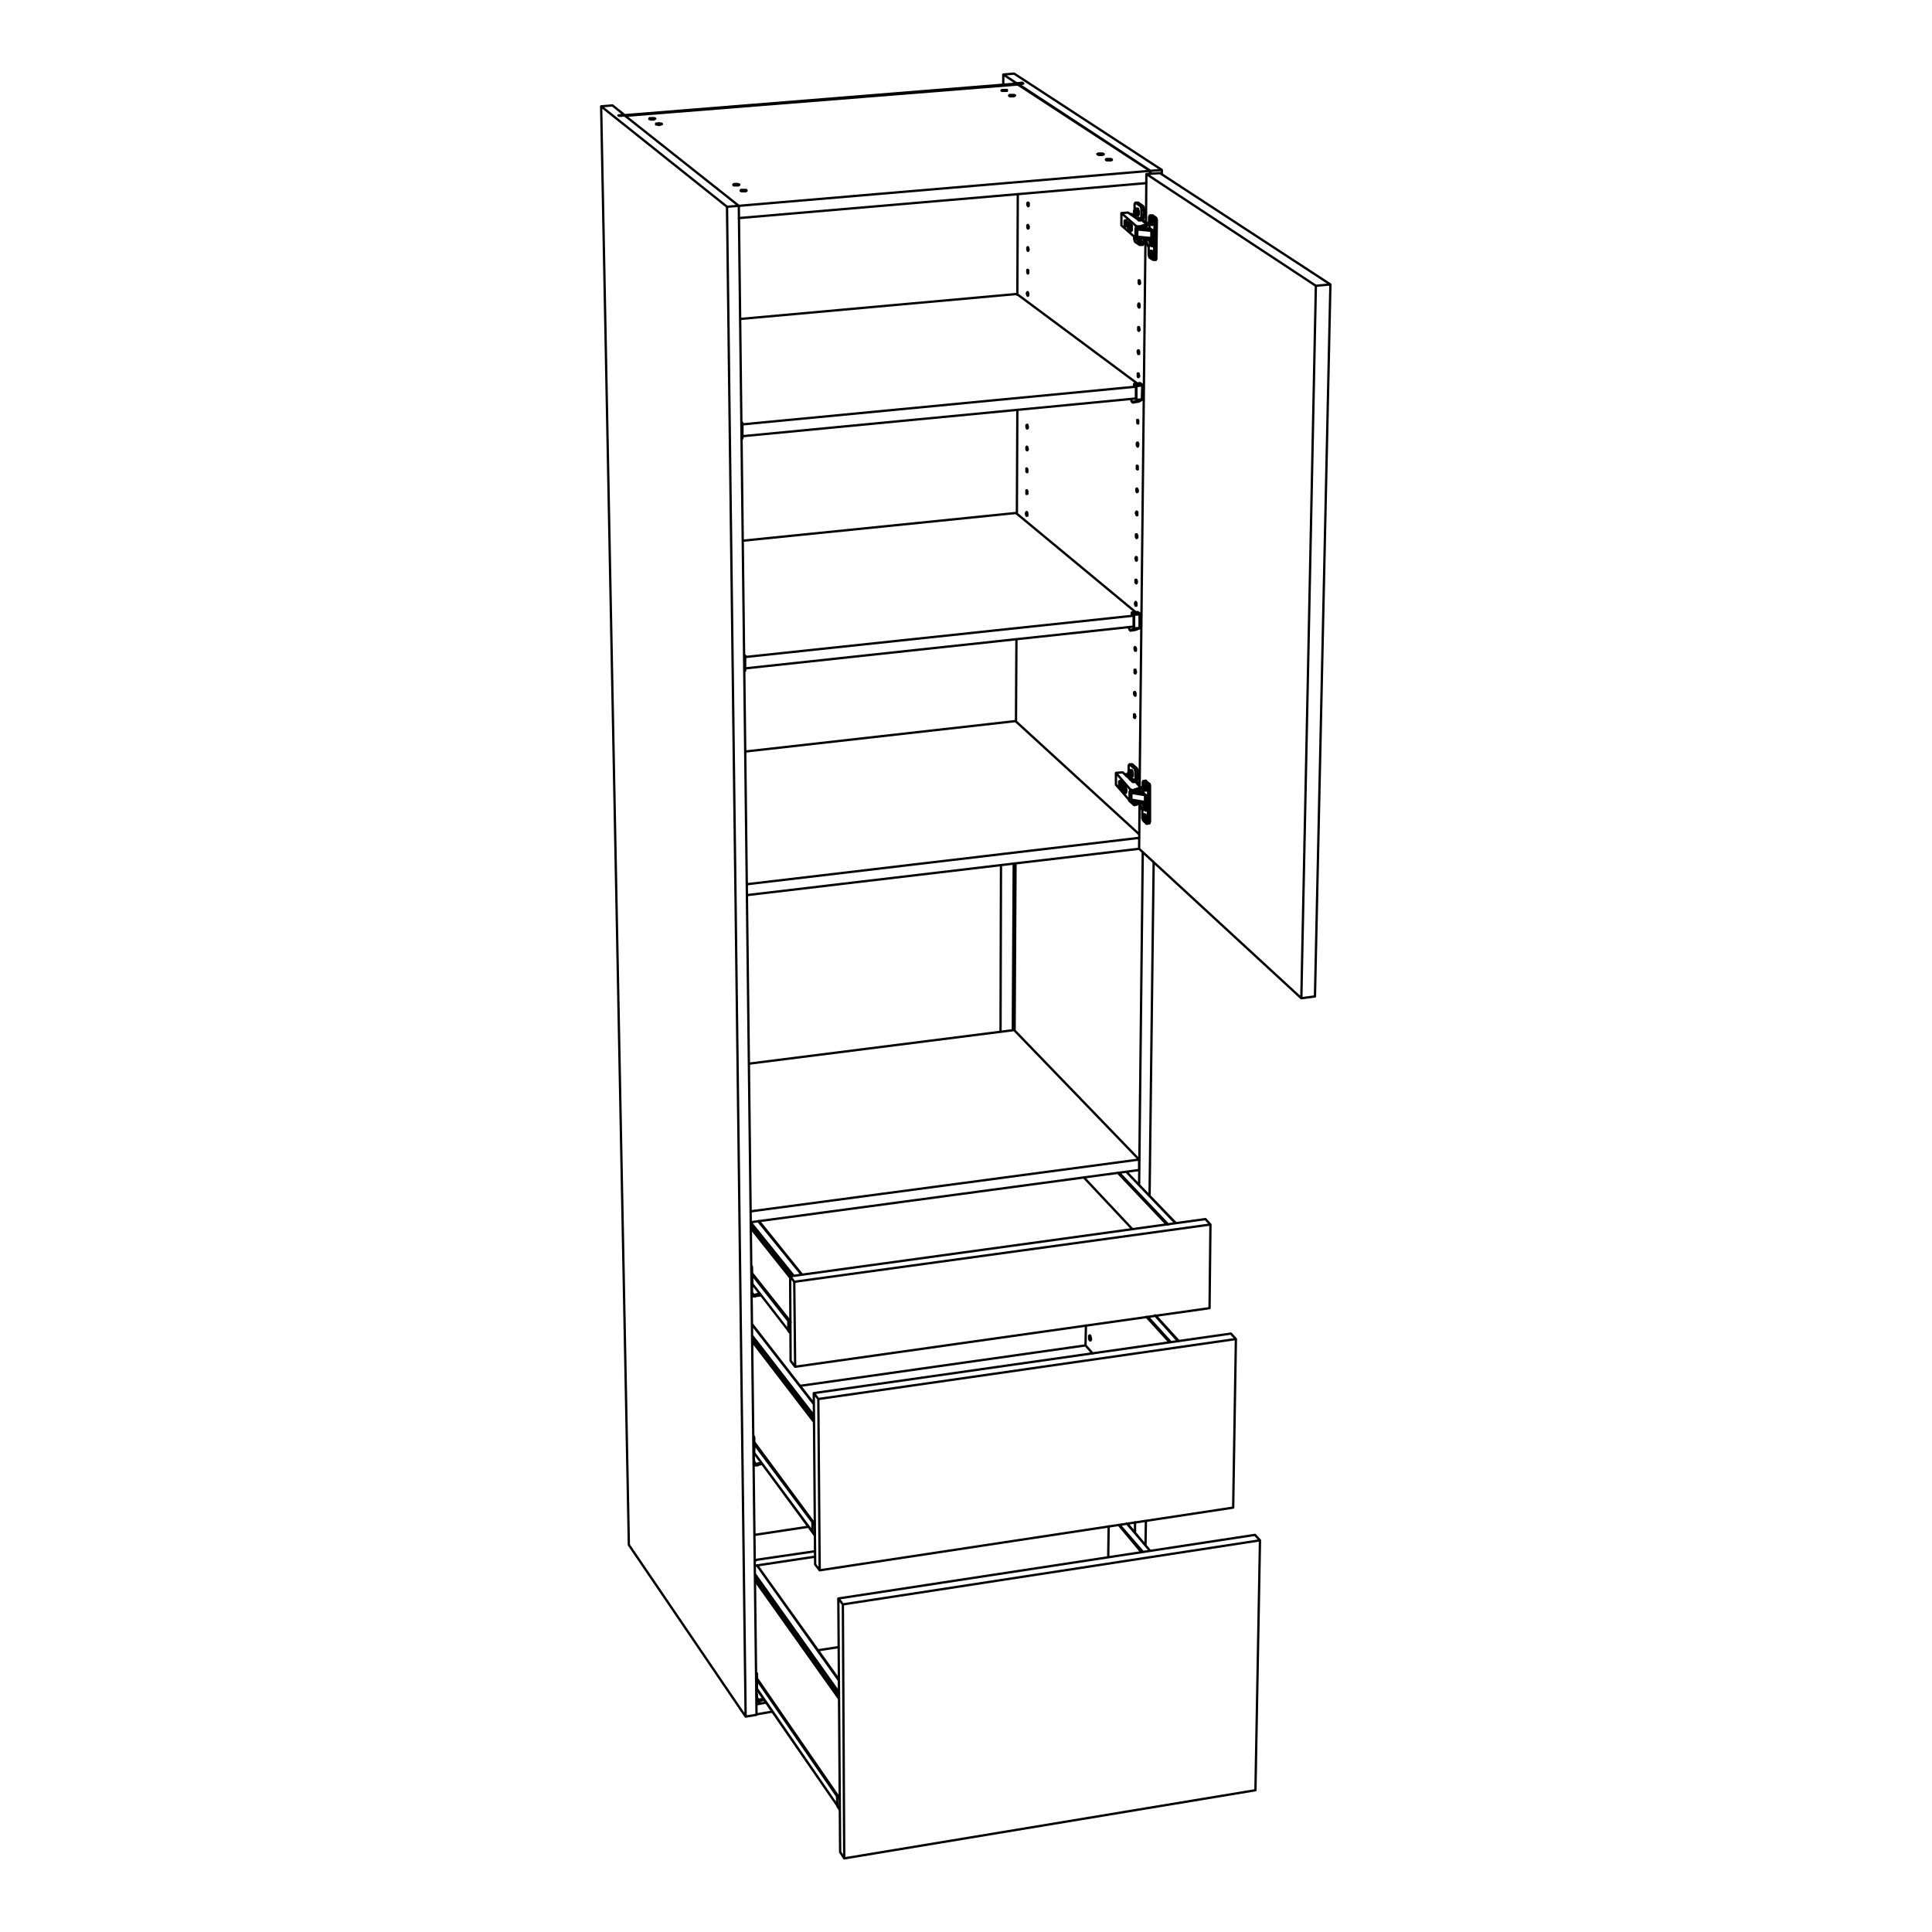 <?xml version="1.0" encoding="utf-8"?>
<!-- Generator: Adobe Illustrator 25.3.1, SVG Export Plug-In . SVG Version: 6.00 Build 0)  -->
<svg version="1.1" id="Lager_1" xmlns="http://www.w3.org/2000/svg" xmlns:xlink="http://www.w3.org/1999/xlink" x="0px" y="0px"
	 viewBox="0 0 425.2 425.2" style="enable-background:new 0 0 425.2 425.2;" xml:space="preserve">
<style type="text/css">
	.st0{fill:none;stroke:#000000;stroke-width:0.51;stroke-linecap:round;stroke-linejoin:round;stroke-miterlimit:10;}
</style>
<path class="st0" d="M163.4,96.5h-0.2 M163.4,96.4h-0.2 M163.4,93.3h-0.2 M163.3,93l-0.1,0.1 M164,147.6l-0.2,0.1 M164,147.5
	l-0.2,0.1 M164,144.5h-0.2 M163.9,144.3h-0.1 M247.8,170.6L247.8,170.6 M247.9,170.8v-0.2 M247.8,170.7v-0.1 M247.8,170.6
	L247.8,170.6 M247.3,173.1v-0.4 M247.3,173.2v-0.5 M247.2,173.2v-0.6 M247.2,173.3v-0.7 M247.1,173.3v-0.8 M249.6,176.4v-0.1
	 M249.5,176.4v-0.1 M249,47.3L249,47.3 M249.2,47.4L249.2,47.4 M249.1,47.3L249.1,47.3 M248.5,49.9l0.1-0.8 M248.5,50v-0.9
	 M248.5,50v-1 M248.4,50v-1 M248.3,50.1v-1.2 M250.9,52.5v-0.1 M252.2,49.7L252.2,49.7 M251.9,49.6v0.1 M251.2,49.9h0.4 M251.6,50
	h-0.3 M250.8,173.5L250.8,173.5v0.1 M250.8,173.6L250.8,173.6 M250.7,173.5L250.7,173.5h0.1v0.1 M250.8,173.6L250.8,173.6v-0.1h-0.1
	 M250.3,173.9l0.4-0.4 M249.9,173.8l0.3,0.1 M250.2,174l-0.3-0.1 M250.7,174v0.3 M252.1,50.2L252.1,50.2 M250.6,52.4L250.6,52.4
	 M250.3,52.3L250.3,52.3 M253.6,52.5L253.6,52.5 M253.6,51.4L253.6,51.4 M250.4,50.1l2.3,0.2 M249,176.2v0.1 M252.2,176.5
	L252.2,176.5 M252.2,175.5L252.2,175.5 M252.2,175L252.2,175 M249.1,174.1l2.2,0.3 M251.5,176.9l0.9-0.1 M251.6,177.2l0.8-0.1
	 M251.7,177.4l0.7-0.1 M251.7,174.6L251.7,174.6 M251.8,177.8l0.6-0.1 M252.1,178.4h0.1 M252.9,52.9l0.9-0.1 M253,53.2l0.8-0.1
	 M253.1,53.4l0.7-0.1 M253.1,50.4h0.2 M253.2,53.7h0.6 M253.5,54.2L253.5,54.2 M250.1,172.2l0.2-0.1 M251.5,48.6l0.1-0.1
	 M258.7,269.2l-10.8-11.3 M246.3,258.1l10.8,11.4 M256.8,269.5L246,258.1 M165.5,280.5l8,10.2 M173.5,292.8l-7.9-10.2 M173.6,290.5
	l-8.1-10.3 M174,290.9l-8.5-10.7 M165.3,270.4l8.6,10.8 M173.9,280.9l-8.6-10.8 M166.9,268.8l9.5,11.7 M165.3,269.4l9.1,11.4
	 M174.7,280.8l-9.5-11.8 M166,285.1l-0.5-0.6 M165.5,283.5L165.5,283.5 M165.4,283.1L165.4,283.1 M165.5,279.1L165.5,279.1
	 M166.4,322.3l-0.4-0.6 M165.9,320.8L165.9,320.8 M165.9,320.4L165.9,320.4 M166,316.4h-0.2 M167,374.2l-0.4-0.6 M166.5,372.8
	L166.5,372.8 M166.5,372.4L166.5,372.4 M166.6,368.5h-0.2 M253.1,341.3l-5.1-6 M246.4,335.6l5.1,5.9 M251.2,341.6l-5-6 M259.3,295.2
	l-5.1-5.7 M252.6,289.8l5.1,5.6 M257.4,295.4l-5.1-5.6 M166,317.8l12.8,17.2 M178.8,337.1L166,319.8 M178.9,334.9L166,317.5
	 M179.3,335.4l-13.3-18 M165.6,295.3l13.5,17.6 M179.1,312.6L165.6,295 M165.5,291.5l13.6,17.5 M165.5,294.2l13.6,17.7 M179.1,311.5
	l-13.6-17.6 M166.6,369.7l17.6,25.6 M184.3,397.4l-17.7-25.7 M184.3,395.2l-17.7-25.8 M184.8,395.8l-18.2-26.4 M166.2,347.9
	l18.4,25.9 M184.6,373.5l-18.4-25.9 M166.6,344.5l18,25.3 M166.2,346.9l18.4,25.9 M184.6,372.4l-18.4-25.9 M178,336l-11.9,1.8
	 M166.5,377.3l3.5-0.6 M166.5,375.1l2.1-0.4 M165.2,269l85.5-11.5 M250.7,255.2v2.3 M223.2,226.7l-58.4,7.4 M165.2,266.6l85.5-11.4
	 M250.7,255.2l-27.5-28.5 M164.3,41.9l-0.1-0.1h-0.1h-0.2h-0.1h-0.1h-0.2h-0.1h-0.1h-0.1h-0.1l-0.1,0.1V42h0.1l0.1,0.1h0.1h0.1h0.1
	h0.2h0.1h0.1h0.2l0.1-0.1h0.1V41.9 M162.7,40.6h-0.1h-0.1l-0.1-0.1h-0.1h-0.1h-0.1h-0.2h-0.1h-0.1h-0.1l-0.1,0.1h-0.1v0.1l0.1,0.1
	h0.1h0.1h0.1h0.1h0.2h0.1h0.1h0.1h0.1l0.1-0.1h0.1V40.6 M220.4,19.9l0.1,0.1h0.1h0.1h0.2h0.1h0.1h0.1h0.2h0.1h0.1v-0.1v-0.1h-0.1
	h-0.1h-0.1h-0.1h-0.1h-0.2h-0.1h-0.1h-0.1L220.4,19.9L220.4,19.9L220.4,19.9 M222.1,21.1h0.1l0.1,0.1h0.1h0.2h0.1h0.1h0.2h0.1
	l0.1-0.1h0.1l0.1-0.1h-0.1l-0.1-0.1h-0.1H223h-0.1h-0.1h-0.1h-0.2h-0.1h-0.1h-0.1l-0.1,0.1V21.1 M145.6,27.3v-0.1h-0.1h-0.1h-0.1
	h-0.1l-0.2-0.1l-0.1,0.1h-0.1h-0.1h-0.1h-0.1h-0.1v0.1v0.1h0.1h0.1h0.2l0.1,0.1h0.1h0.2l0.1-0.1h0.1h0.1L145.6,27.3L145.6,27.3h0.1
	H145.6 M144.1,26.1L144.1,26.1L144,26h-0.1h-0.1h-0.1h-0.1h-0.2h-0.1h-0.1h-0.1H143l-0.1,0.1v0.1h0.1h0.1l0.1,0.1h0.1h0.1h0.1h0.2
	h0.1h0.1l0.1-0.1h0.1l0.1-0.1H144.1 M241.6,34L241.6,34h0.1l0.1,0.1h0.1h0.2h0.1h0.1h0.2h0.1l0.1-0.1h0.1h0.1v-0.1h-0.1l-0.1-0.1
	h-0.1h-0.1h-0.1h-0.1h-0.2H242h-0.1h-0.1h-0.1l-0.1,0.1h-0.1L241.6,34 M243.4,35.2h0.1l0.1,0.1h0.1h0.1h0.1h0.2h0.1h0.1h0.1h0.1
	l0.1-0.1h0.1v-0.1h-0.1l-0.1-0.1h-0.1h-0.1h-0.2H244h-0.1h-0.2h-0.1h-0.1v0.1h-0.1V35.2 M137.6,25.5l86.4-6.9 M224,18.6l29.1,19
	 M253.1,37.6l-90.5,7.7 M252.3,40.3L162.6,48 M253.1,38.3v-0.7 M220.3,190.4l-0.1,36.7 M220.8,16.4v2.3 M223.7,18.5v-0.2
	 M222.9,226.7l0.2-36.6 M223.4,190l-0.1,36.8 M224.1,18.3L224.1,18.3 M225,18.2v0.2 M249.9,157.7l-0.1-0.1v-0.1v-0.1v-0.1l-0.1-0.1
	h-0.1v0.1v0.1v0.1v0.1v0.1v0.1v0.1l0.1,0.1h0.1v-0.1v-0.1L249.9,157.7 M249.9,152.8L249.9,152.8v-0.2v-0.1l-0.1-0.1v-0.1h-0.1
	l-0.1,0.1v0.1v0.1v0.1v0.1l0.1,0.1v0.1l0.1,0.1h0.1V153v-0.1V152.8 M250,147.9v-0.1l-0.1-0.1v-0.1v-0.1v-0.1h-0.1h-0.1v0.1v0.1v0.1
	v0.1v0.1v0.1v0.1h0.1v0.1h0.1v-0.1l0.1-0.1V147.9 M250,143v-0.1v-0.1v-0.1l-0.1-0.1v-0.1l-0.1-0.1v0.1h-0.1v0.1v0.1v0.1v0.1l0.1,0.1
	v0.1v0.1h0.1h0.1v-0.1V143 M250.1,133.1v-0.2v-0.1v-0.1H250v-0.1v-0.1h-0.1v0.1l-0.1,0.1v0.1v0.1v0.1l0.1,0.1v0.1v0.1h0.1h0.1v-0.1
	V133.1 M226.1,113.2v-0.1V113v-0.1l-0.1-0.1v-0.1h-0.1v0.1l-0.1,0.1v0.1v0.1v0.1l0.1,0.1v0.1v0.1h0.1h0.1v-0.1V113.2L226.1,113.2
	 M250.2,128.1V128v-0.1l-0.1-0.1v-0.1v-0.1H250h-0.1v0.1v0.1v0.1v0.2v0.1h0.1v0.1l0.1,0.1v-0.1l0.1-0.1V128.1 M226.1,108.4v-0.1
	v-0.1v-0.1L226,108v-0.1h-0.1v0.1v0.1v0.1v0.1v0.1v0.1v0.1v0.1h0.1h0.1v-0.1v-0.1V108.4 M250.2,123.1V123v-0.1v-0.1v-0.1l-0.1-0.1
	H250v0.1l-0.1,0.1v0.1v0.1l0.1,0.1v0.1v0.1l0.1,0.1l0.1-0.1v-0.1V123.1 M226.1,103.6v-0.1v-0.1v-0.1l-0.1-0.1v-0.1h-0.1v0.1v0.1v0.1
	v0.1v0.1v0.1v0.1l0.1,0.1h0.1v-0.1v-0.1V103.6 M250.3,118.1V118v-0.1l-0.1-0.1v-0.1v-0.1h-0.1H250v0.1v0.1v0.1v0.1v0.1v0.1l0.1,0.1
	v0.1h0.1v-0.1h0.1v-0.1V118.1 M226.2,98.8L226.2,98.8l-0.1-0.2v-0.1v-0.1l-0.1-0.1l-0.1,0.1v0.1v0.1v0.1v0.1v0.1L226,99v0.1h0.1V99
	l0.1-0.1V98.8 M250.3,113.1V113v-0.1v-0.1v-0.1l-0.1-0.1h-0.1v0.1l-0.1,0.1v0.2l0.1,0.1v0.1v0.1l0.1,0.1h0.1v-0.1v-0.1V113.1
	 M226.2,94v-0.1v-0.1l-0.1-0.1v-0.1v-0.1H226l-0.1,0.1v0.1v0.1v0.1V94l0.1,0.1v0.1v0.1h0.1v-0.1h0.1v-0.1V94 M250.4,108v-0.1v-0.1
	l-0.1-0.1v-0.1l-0.1-0.1l-0.1,0.1v0.1v0.1v0.1v0.1v0.1l0.1,0.1v0.1h0.1l0.1-0.1v-0.1V108 M250.4,103v-0.1v-0.1v-0.1v-0.1l-0.1-0.1
	h-0.1v0.1v0.1v0.1v0.1v0.1v0.1v0.1h0.1v0.1h0.1v-0.1v-0.1V103 M250.5,98v-0.2v-0.1v-0.1h-0.1v-0.1v-0.1h-0.1v0.1h-0.1v0.1v0.1v0.1
	v0.1V98l0.1,0.1v0.1l0.1,0.1v-0.1l0.1-0.1V98 M250.5,92.9v-0.1v-0.1v-0.1v-0.1l-0.1-0.1h-0.1v0.1v0.1v0.1v0.1v0.1V93v0.1h0.1v0.1
	h0.1v-0.1V93V92.9 M250.7,82.7v-0.1l-0.1-0.1v-0.1v-0.1v-0.1h-0.1h-0.1v0.1v0.1v0.1v0.1v0.1v0.1v0.1l0.1,0.1h0.1v-0.1l0.1-0.1V82.7
	 M226.3,64.8v-0.1v-0.1v-0.1l-0.1-0.1v-0.1h-0.1v0.1l-0.1,0.1v0.1v0.1l0.1,0.1v0.1V65l0.1,0.1l0.1-0.1V64.8L226.3,64.8 M250.7,77.6
	v-0.1v-0.1v-0.1l-0.1-0.1v-0.1h-0.1l-0.1,0.1v0.1v0.1v0.1v0.1l0.1,0.1v0.1v0.1h0.1h0.1v-0.1v-0.1V77.6 M226.3,59.9L226.3,59.9v-0.2
	v-0.1v-0.1l-0.1-0.1h-0.1v0.1v0.1v0.1v0.1v0.1V60l0.1,0.1v0.1l0.1-0.1V60V59.9 M250.8,72.5v-0.1l-0.1-0.1v-0.1v-0.1V72h-0.1h-0.1
	v0.1v0.1v0.1v0.1v0.1v0.1v0.1h0.1v0.1h0.1v-0.1l0.1-0.1V72.5 M226.4,54.9l-0.1-0.1v-0.1v-0.1v-0.1h-0.1v-0.1v0.1h-0.1v0.1v0.1v0.1
	v0.1V55l0.1,0.1v0.1h0.1v-0.1V55L226.4,54.9 M250.8,67.4v-0.2v-0.1V67l-0.1-0.1v-0.1h-0.1v0.1V67h-0.1v0.1v0.2v0.1l0.1,0.1v0.1h0.1
	v0.1v-0.1h0.1v-0.1V67.4 M226.4,50v-0.1v-0.1l-0.1-0.1v-0.1l-0.1-0.1l-0.1,0.1v0.1v0.1v0.1V50v0.1l0.1,0.1v0.1h0.1v-0.1h0.1v-0.1V50
	 M250.9,62.2v-0.1V62l-0.1-0.1v-0.1v-0.1h-0.1h-0.1v0.1v0.1V62v0.1v0.1v0.1l0.1,0.1v0.1h0.1l0.1-0.1v-0.1V62.2 M226.4,45v-0.1v-0.1
	v-0.1h-0.1v-0.1h-0.1l-0.1,0.1v0.1v0.1V45v0.1l0.1,0.1v0.1h0.1v0.1v-0.1h0.1v-0.1v-0.1V45 M223.5,190l-0.2,36.8 M223.7,140.7
	l-0.1,18.1 M223.9,90.2l-0.1,22.9 M224,42.7l-0.1,22.2 M224.1,18.5v0.1 M252.2,334.7l-0.1,5.4 M253.9,189.8l-0.9,73.4 M255.7,37.4
	v0.9 M249.8,335v2.4 M251.5,187.6l-0.8,73.1 M253.2,37.6v0.6 M225.2,18.4l-0.9,0.1 M224.3,18.5h-0.2 M224.1,18.5l29.1,19.1
	 M253.2,37.6l2.5-0.2 M255.7,37.4l-32.5-21.2 M223.2,16.2l-2.4,0.2 M220.8,16.4l2.9,1.9 M223.7,18.3h0.4 M224.1,18.3l0.9-0.1
	 M225,18.2l0.2,0.2 M137.3,25.4v-0.2 M137.1,25.3L137.1,25.3 M166.5,377.4l-2.4,0.4 M162.6,45.3l3.9,332.1 M164.1,377.8L138.4,340
	 M160,45.5l4.1,332.3 M132.3,23.4l6.1,316.6 M136.3,25.5l0.9-0.1 M136.1,25.4l0.2,0.1 M137.1,25.3l-1,0.1 M137.3,25.2l-0.2,0.1
	 M134.8,23.2l2.5,2 M132.3,23.4l2.5-0.2 M160,45.5l-27.7-22.1 M162.6,45.3l-2.6,0.2 M137.6,25.5l25,19.8 M137.2,25.4l0.4,0.1
	 M250.7,186.8L164.4,197 M164,165.4l59.5-6.7 M250.7,184.4l-86.3,10.2 M223.5,158.7l27.2,24.9 M225,18.3l-88.2,7.1 M224.1,18.5
	l-86.5,7 M225.1,18.4l-0.1-0.1 M136.8,25.4v0.1 M136.8,25.5v-0.1 M249.9,134.7l-26.3-21.8 M163.5,119l60.1-6.1 M164,144.6l85.5-9.1
	 M164,147.1l85.5-9.2 M163.4,96l86.6-8.3 M250.3,84.4l-26.5-19.7 M162.9,70.2l60.9-5.5 M163.4,93.4l86.6-8.3 M250,138.6L250,138.6
	 M250,138.6l0.7-0.3 M248.8,138.7l1.2-0.1 M250.7,138.3h0.1v-0.1 M249.5,138.4l1.2-0.1 M250.4,134.7L250.4,134.7 M250.8,135
	l-0.4-0.3 M249.2,134.8l1.2-0.1 M250.8,138.2v-3 M249.6,138.3l1.2-0.1 M248.5,138.1L248.5,138.1v0.1v0.2l0.1,0.1v0.1l0.1,0.1
	l0.1,0.1v-0.1 M248.8,138.7l0.7-0.3 M249.5,138.4L249.5,138.4L249.5,138.4l0.1-0.1 M249.6,138.3v-3 M249.5,135.1l-0.3-0.3
	 M249.2,134.8h-0.1v0.1v0.1v0.1v0.1h0.1 M249.2,135.2l0.3,0.1 M249.5,135.3v2.6 M250.8,135.2L250.8,135.2v-0.1V135 M249.5,135.1
	l1.3-0.1 M249.6,135.3L249.6,135.3L249.6,135.3l-0.1-0.2 M249.6,135.3l1.2-0.1 M250.5,88.4L250.5,88.4 M250.6,88.4l0.7-0.4
	 M249.3,88.5l1.3-0.1 M251.3,88L251.3,88v-0.1 M250.1,88.2l1.2-0.2 M250.9,84.3L250.9,84.3 M251.3,84.6l-0.4-0.3 M249.7,84.5
	l1.2-0.2 M251.3,87.9l0.1-3.1 M250.1,88l1.2-0.1 M251.4,84.8L251.4,84.8v-0.1h-0.1v-0.1 M250.1,84.8l1.2-0.2 M250.1,85l1.3-0.2
	 M249,87.8L249,87.8L249,87.8v0.3v0.1l0.1,0.1v0.1l0.1,0.1l0.1,0.1v-0.1 M249.3,88.5l0.8-0.3 M250.1,88.2L250.1,88.2v-0.1V88
	 M250.1,88v-3 M250.1,85v-0.1v-0.1 M250.1,84.8l-0.4-0.3 M249.7,84.5L249.7,84.5h-0.1v0.1v0.1v0.1l0.1,0.1 M249.7,84.9L250,85
	 M250,85v2.7 M163.2,96.6l0.2-0.1 M163.4,96.5L163.4,96.5v-0.1 M163.3,93l-0.1-0.1 M163.4,96.4v-3.1 M163.4,93.3L163.4,93.3v-0.2
	h-0.1V93 M163.8,147.7l0.2-0.1 M164,147.6L164,147.6v-0.1 M163.9,144.3l-0.1-0.2 M164,147.5v-3 M164,144.5v-0.1v-0.1h-0.1
	 M251.1,174.2l-0.1,0.2 M252.4,50.2v0.1 M250.8,176.5l-0.1,10.3 M252.1,52.6l-1.3,121.7 M252.3,38.3l-0.1,11.9 M250.7,186.8
	l35.7,32.9 M292.8,62.6l-37.5-24.5 M252.3,38.3l3-0.2 M289.6,62.9l-37.3-24.6 M289.4,219.3l3.4-156.7 M289.6,62.9l3.2-0.3
	 M286.4,219.7l3.2-156.8 M286.4,219.7l3-0.4 M247.8,170.6h-0.1v-0.1 M247.8,170.6L247.8,170.6 M247.8,170.6L247.8,170.6
	 M247.9,170.6h-0.1 M248.1,170.5L248.1,170.5v0.1H248h-0.1 M248,170.4L248,170.4 M247.8,170.4L247.8,170.4h0.1h0.1 M247.8,170.4
	L247.8,170.4 M247.4,170.3h0.1l0.1,0.1h0.1h0.1 M246.4,173h0.1 M246.3,172.5l0.2-0.1 M246.4,172.6h0.1 M246.4,172.4h0.1
	 M246.5,172.6L246.5,172.6 M246.5,172.4L246.5,172.4 M246.5,172.4L246.5,172.4 M246.6,172.6L246.6,172.6 M246.5,172.6l0.1,0.2
	 M246.5,173v-0.4 M246.4,173h0.1 M246.4,172.6v0.4 M246.3,172.5l0.1,0.1 M246.3,172.3v0.2 M246.4,172.4l-0.1-0.1 M246.4,172v0.4
	 M246.5,172.1l-0.1-0.1 M246.5,172.5v-0.4 M246.6,172.6l-0.1-0.1 M246.6,172.8v-0.2 M246.3,172.3v0.2v0.1v0.1v0.1v0.1l0.1,0.1v0.1
	v0.1h0.1v-0.1h0.1V173v-0.1v-0.1v-0.1v-0.1v-0.2v-0.1v-0.1l-0.1-0.1V172l-0.1-0.1l-0.1,0.1v0.1v0.1V172.3 M247.1,172.4l-0.1,1.1
	 M247,173.5l0.3,0.4 M247,173.5h-0.1 M247.4,173.7h0.1 M247.5,173.8L247.5,173.8 M247.5,174.3L247.5,174.3 M247.5,173.7L247.5,173.7
	 M247.5,173.9h0.2 M247.5,173.7L247.5,173.7 M247.6,173.8v0.1 M247.7,173.9l-0.2-0.2 M247.7,174L247.7,174 M247.5,173.9l0.2,0.1
	 M247.5,174.3v-0.4 M247.5,174.3L247.5,174.3 M247.5,173.8v0.5 M247.4,173.7l0.1,0.1 M247.4,173.5v0.2 M247.5,173.7l-0.1-0.2
	 M247.5,173.2v0.5 M247.5,173.3v-0.1 M247.5,173.7v-0.4 M247.5,174.4L247.5,174.4L247.5,174.4L247.5,174.4h0.2v-0.1v-0.1v-0.1V174
	v-0.1v-0.1v-0.2v-0.1v-0.1l-0.1-0.1v-0.1l-0.1-0.1h-0.1v0.1h-0.1v0.1v0.1v0.1v0.2v0.1v0.1l0.1,0.1v0.1v0.1v0.1L247.5,174.4
	 M249.7,176.4h-0.1 M249.6,176.4L249.6,176.4L249.6,176.4 M249.5,176.4h-0.2 M249.3,176.4L249.3,176.4l-0.1,0.1h-0.1l-0.1-0.1h-0.1
	h-0.1 M249.3,176.4v-0.1 M247.4,173L247.4,173v0.1h-0.1 M247.3,173.1L247.3,173.1 M247.3,173.2L247.3,173.2 M247.3,173.2h-0.1
	 M247.2,173.2v0.1 M247.2,173.3h-0.1 M247.1,173.3L247.1,173.3L247.1,173.3 M249.3,176.3L249.3,176.3h-0.1h-0.1H249h-0.1h-0.1v-0.1
	 M249.4,176.3h-0.1 M249,174.3L249,174.3 M248.8,176.1h-0.1 M248.8,174.3v-0.1 M248.8,173.9l-0.1-0.1 M246.9,173.5l0.5,0.5
	 M246.9,172.3v1.2 M247.4,172.8l-0.5-0.5 M247.4,173.2v-0.4 M248.7,174.3v-0.5 M248.7,176.1v-0.2 M245.6,172.7v-2.6 M248.8,176.4
	l-3.2-3.7 M248.8,176.4v-0.2 M248.8,176.2l-0.1-0.1 M246.7,173.2L246.7,173.2v-0.1V173h0.1v-0.1v-0.2 M246.8,172.7v-0.1v-0.1
	l-0.1-0.1v-0.2v-0.1V172h-0.1v-0.1h-0.1 M247.7,174.5h0.1v-0.1v-0.1l0.1-0.1v-0.1V174v-0.1v-0.2l-0.1-0.1v-0.1v-0.1v-0.1l-0.1-0.1
	v-0.1h-0.1 M250.8,173.5l-1.2,0.4 M249.6,173.9L249.6,173.9L249.6,173.9L249.6,173.9 M249.6,173.8v0.1 M249.5,174h-0.1 M249.5,173.9
	L249.5,173.9 M249.4,174h-0.1h-0.1h-0.1H249l-0.1-0.1h-0.1 M249.4,173.9L249.4,173.9 M248.8,173.8v0.1 M248.8,173.8l-3.2-3.7
	 M249.4,173.9h-0.1h-0.1h-0.1H249v-0.1h-0.1h-0.1 M249.5,173.9h-0.1 M249.6,173.8L249.6,173.8L249.6,173.8l-0.1,0.1 M250.8,173.4
	l-1.2,0.4 M250.2,172.4l0.6,0.7 M250.1,172.2l0.1,0.2 M250,172.1l0.1,0.1 M249.9,172.1h0.1 M249.8,172.1L249.8,172.1h0.1
	 M249.6,172.1h0.2 M249.3,172.1L249.3,172.1h0.1h0.1h0.1 M248.1,170.9l1.2,1.2 M247.1,170l1,0.9 M246.8,170L246.8,170h0.1h0.1h0.1
	 M245.6,170.1l1.2-0.1 M249,47.3L249,47.3 M249,47.3L249,47.3 M249.1,47.3L249.1,47.3 M249.2,47.3h-0.1 M249.3,47.3L249.3,47.3h-0.1
	 M249.2,47.2l0.1,0.1 M249.1,47.1L249.1,47.1l0.1,0.1 M249.1,47.1L249.1,47.1 M248.7,47.1h0.1h0.1h0.1h0.1 M247.5,49.1h0.2
	 M247.6,49.2h0.2 M247.6,49.6h0.1 M247.6,49.1l0.1-0.1 M247.7,49.3l0.1-0.1 M247.7,49.1L247.7,49.1 M247.7,49.1l0.1,0.1 M247.8,49.2
	L247.8,49.2 M247.7,49.3l0.1,0.1 M247.7,49.7v-0.4 M247.6,49.6l0.1,0.1 M247.6,49.2v0.4 M247.5,49.1l0.1,0.1 M247.5,48.9v0.2
	 M247.6,49.1l-0.1-0.2 M247.6,48.6v0.5 M247.7,48.7l-0.1-0.1 M247.7,49.1v-0.4 M247.8,49.2l-0.1-0.1 M247.8,49.4v-0.2 M247.5,49v0.1
	v0.2v0.1v0.1l0.1,0.1v0.1v0.1h0.1h0.1v-0.1v-0.1v-0.1v-0.1v-0.2v-0.1V49v-0.1v-0.2l-0.1-0.1v-0.1h-0.1l-0.1,0.1v0.1v0.1v0.1V49
	 M248.3,48.9v1.2 M248.3,50.1l0.3,0.3 M248.3,50.1h-0.1 M248.7,50.7l0.1-0.1 M248.6,50.1h0.2 M248.7,50.2h0.2 M248.8,50L248.8,50
	 M248.8,50.2h0.1 M248.8,50v0.1 M248.8,50.1l0.1,0.1 M248.9,50.2L248.9,50.2 M248.9,50.2l-0.1-0.1 M248.9,50.3v-0.1 M248.8,50.2
	l0.1,0.1 M248.8,50.7v-0.5 M248.7,50.7h0.1 M248.7,50.2v0.5 M248.6,50.1l0.1,0.1 M248.6,49.9v0.2 M248.8,50l-0.2-0.1 M248.8,49.5V50
	 M248.8,49.6v-0.1 M248.8,50.1v-0.5 M248.8,50.8L248.8,50.8h0.1v-0.1v-0.1l0.1-0.1v-0.1v-0.1v-0.1V50v-0.1l-0.1-0.1v-0.1v-0.1v-0.1
	l-0.1-0.1h-0.1l-0.1,0.1v0.1v0.1v0.1v0.1v0.2v0.1v0.1v0.1v0.2h0.1v0.1v0.1H248.8 M251.2,52.5h-0.3 M250.9,52.5L250.9,52.5v0.1h-0.1
	 M250.8,52.6h-0.2 M250.8,52.6v-0.2 M250.6,52.6L250.6,52.6L250.6,52.6h-0.2h-0.1h-0.1v-0.1h-0.1 M250.6,52.6l0.1-0.2 M248.6,49.9
	L248.6,49.9L248.6,49.9 M248.5,49.9L248.5,49.9 M248.5,50L248.5,50 M248.5,50L248.5,50 M248.5,50h-0.1 M248.4,50l-0.1,0.1
	 M248.3,50.1L248.3,50.1 M250.7,52.4l-0.1,0.1h-0.1h-0.1l-0.1-0.1h-0.1h-0.1 M250.8,52.4h-0.1 M250.9,52.4L250.9,52.4h-0.1
	 M250.1,52.3L250.1,52.3 M250.1,50.3v-0.1 M250.1,49.9L250.1,49.9 M248.2,50.1l0.4,0.4 M248.2,48.8v1.3 M248.6,49.2l-0.4-0.4
	 M248.6,49.5v-0.3 M248.6,50.5v-0.1 M250,50.3v-0.5 M250,52.3V52 M246.8,49.6v-2.7 M250.1,52.5l-3.3-2.9 M250.1,52.5v-0.1
	 M250.1,52.4L250.1,52.4 M247.9,49.8L247.9,49.8v-0.1l0.1-0.1v-0.1v-0.1v-0.1 M248,49.3v-0.1V49v-0.1v-0.1l-0.1-0.1v-0.1v-0.1h-0.1
	 M249,50.8L249,50.8L249,50.8l0.1-0.1v-0.1v-0.1v-0.1v-0.1v-0.1V50v-0.1v-0.1v-0.1l-0.1-0.1v-0.1v-0.1h-0.1 M252.2,49.6l-1.2,0.3
	 M250.5,52.4L250.5,52.4L250.5,52.4 M250.6,52.4h0.1 M251,49.9L251,49.9h-0.1h-0.1 M251,49.8L251,49.8 M250.8,49.9l-0.1,0.1
	 M250.8,49.8L250.8,49.8 M250.1,49.8l-3.3-2.9 M250.8,49.8h-0.1 M251,49.8L251,49.8h-0.1h-0.1 M252.2,49.4l-1.2,0.4 M251.6,48.7
	l0.6,0.5 M251.5,48.5l0.1,0.2 M251.4,48.5L251.4,48.5h0.1 M251.2,48.5h0.2 M251.1,48.5L251.1,48.5h0.1 M250.9,48.5h0.2 M250.6,48.4
	L250.6,48.4v0.1h0.1h0.1h0.1 M249.3,47.5l1.3,0.9 M248.3,46.8l1,0.7 M248,46.8L248,46.8L248,46.8h0.2h0.1 M246.8,46.9l1.2-0.1
	 M250.7,50h-0.1h-0.1h-0.1h-0.1v-0.1h-0.1h-0.1 M250.7,49.8V50 M250.7,49.8h-0.1h-0.1h-0.1h-0.1h-0.1h-0.1 M250.1,49.8L250.1,49.8
	 M252.1,49.6L252.1,49.6h0.1v0.1 M252.1,50.2L252.1,50.2 M252.2,50.1h-0.1 M252.2,49.7L252.2,49.7 M252.1,50.1v0.1 M252.2,49.7
	L252.2,49.7h-0.1 M252.1,49.6L252.1,49.6v0.1h0.1 M252.1,49.6L252.1,49.6 M252.1,49.6L252.1,49.6 M252.1,50.2v-0.5 M252.1,50.2
	L252.1,50.2 M252.1,49.7l-0.4,0.3 M252.1,49.7L252.1,49.7v-0.1 M252,49.6L252,49.6 M251.7,50.1V50 M251.7,50L251.7,50v-0.1h-0.1
	 M251.7,50h-0.1 M251.6,49.9L251.6,49.9 M251.6,49.9l0.4-0.3 M252,49.6L252,49.6v0.1h-0.1 M251.9,49.7h-0.1 M251.6,50L251.6,50
	 M251.6,50L251.6,50v-0.1 M250.8,174L250.8,174 M250.8,174L250.8,174 M250.8,173.6L250.8,173.6 M250.8,174L250.8,174 M250.8,173.6
	L250.8,173.6 M250.6,174.2L250.6,174.2 M250.8,174v-0.4 M250.6,174.2L250.6,174.2 M250.6,174.2L250.6,174.2 M250.8,174l-0.2,0.2
	 M250.8,173.6l-0.5,0.3 M250.3,174.1v-0.2 M250.3,173.9L250.3,173.9 M250.3,173.9l-0.1,0.1 M250.2,173.9h0.1 M250.2,174.1V174
	 M250.2,174L250.2,174 M250.8,174.2v0.1 M250.7,52.4L250.7,52.4h-0.1 M250.3,52.3L250.3,52.3 M250.3,52.4L250.3,52.4 M250.6,52.4
	h-0.3 M250.3,52.3L250.3,52.3 M250.1,52.3L250.1,52.3L250.1,52.3l0.1,0.1h0.1 M250,52.1V52 M250,52l-0.1-0.1 M250.3,52.3L250.3,52.3
	 M250.1,50.3L250.1,50.3 M250,52.1L250,52.1V52 M250,52.1L250,52.1h0.2 M250.2,52.1L250.2,52.1l0.1,0.1 M251.1,49.9L251.1,49.9
	 M249.9,50.3L249.9,50.3 M249.9,50.3L249.9,50.3 M249.9,51.8v-1.5 M249.9,51.9L249.9,51.9 M249.9,51.9L249.9,51.9 M250,52l-0.1-0.1
	 M250,50.3L250,50.3 M249.9,50.3h0.1 M250.1,50.4l-0.2-0.1 M250.4,50.3L250.4,50.3h-0.1 M250.3,50.3h-0.1v-0.1h-0.1 M250.3,50.3V50
	 M251,50L251,50 M250.4,50v0.1 M250.6,50v0.1 M250.4,50h0.1h0.1h0.1h0.1v-0.1 M251,50l0.1-0.1 M251.1,49.9L251.1,49.9 M250.3,50
	h-0.1h-0.1v-0.1 M250.3,50L250.3,50h0.1 M250.4,50h0.2 M250.6,50h0.1h0.1h0.1h0.1 M250,52l0.1-1.6 M250,52L250,52l0.1,0.1h0.1h0.1
	 M250.1,50.3L250.1,50.3 M250.1,50.4L250.1,50.4 M250.2,50.4L250.2,50.4h0.1 M250.2,50.4l-0.1-0.1 M250.4,50.1v0.1 M250.3,50.4
	L250.3,50.4 M250.2,50.5l0.1-0.1 M250.1,50.4L250.1,50.4h0.1v0.1 M250.1,50.4L250.1,50.4 M250.1,50.4L250.1,50.4v0.1h0.1h0.1
	 M250.3,50.4L250.3,50.4v0.1h-0.1 M253.8,52.7h-0.1 M253.7,52.5L253.7,52.5 M253.8,52.7h-0.1 M253.8,52.7L253.8,52.7 M253.8,52.7
	L253.8,52.7 M253.7,52.5L253.7,52.5 M253.7,52.5L253.7,52.5 M253.6,52.4l0.1,0.1 M253.6,52.3L253.6,52.3l0.1,0.1h0.1 M253.7,52.5
	L253.7,52.5h0.1 M253.7,52.5L253.7,52.5 M253.7,52.7v-0.2 M253.7,52.5l-0.1,0.2 M253.6,52.5h0.1 M253.6,52.4L253.6,52.4v0.1
	 M250.3,52.2L250.3,52.2v-0.1 M250.3,52.3L250.3,52.3v-0.1 M250.3,52.3l0.1,0.1L250.3,52.3 M253.6,52.7L253.6,52.7h0.1 M253.6,52.6
	L253.6,52.6v0.1 M253.6,52.4v-0.2 M253.6,52.5v-0.1 M253.6,52.4L253.6,52.4 M253.6,52.2L253.6,52.2v-0.1 M253.6,52.2L253.6,52.2
	 M253.7,51.4h-0.1 M252.6,50.3h-0.2 M252.4,50.3L252.4,50.3h-0.1v-0.1 M252.3,50.2l-1.1-0.3 M251.2,49.9h-0.1 M251,50l0.1-0.1
	 M250.6,50.1h0.1h0.1h0.1L251,50 M250.4,50.1h0.2 M250.4,50.1L250.4,50.1 M253.6,51.1v0.3 M253.6,52.1v0.1 M253.6,51.9v0.2
	 M253.6,51.9L253.6,51.9 M253.7,51.8l-0.1,0.1 M253.7,51.8v-0.4 M253.6,51.4h0.1 M253.6,51.4L253.6,51.4 M253.6,51.1L253.6,51.1
	 M253.6,51.2v-0.1 M250.3,52.1v-1.6 M253.4,52.4l-3.1-0.3 M253.6,51.1L253.6,51.1 M253.6,51.1v-0.2 M253.6,50.9L253.6,50.9
	L253.6,50.9 M253.6,50.9v0.2 M253.4,50.8v1.6 M253.4,52.4v0.1h0.1l0.1,0.1 M253.6,52.6v-0.1 M253.6,52.2v0.3 M253.6,52.2L253.6,52.2
	 M253.6,51.2v1 M253.6,51.1L253.6,51.1v0.1 M253.6,50.9v-0.2 M253.6,50.8L253.6,50.8 M253.7,50.7L253.7,50.7h-0.1v0.1 M253.7,50.7
	L253.7,50.7 M250.3,50.4L250.3,50.4l0.1-0.1v-0.1 M250.3,50.5L250.3,50.5v-0.1 M250.3,50.5l3.1,0.3 M253.6,50.7l-0.1,0.1h-0.1
	 M253.6,50.6L253.6,50.6v0.1 M250.4,50.2L250.4,50.2v-0.1 M249,176.3L249,176.3 M249.2,176.3H249 M249,176.2v0.1 M248.8,176.1v0.1
	l0.1,0.1h0.1 M248.7,176v-0.2 M248.7,175.8h-0.1 M248.8,174.3v-0.1 M248.7,176L248.7,176L248.7,176 M248.7,176h0.1h0.1v0.1
	 M248.9,176.1L248.9,176.1h0.1v0.1 M249.8,173.9L249.8,173.9 M248.6,174.3L248.6,174.3 M248.6,174.3L248.6,174.3 M248.6,175.7v-1.4
	 M248.6,175.8v-0.1 M248.6,175.8L248.6,175.8 M248.7,175.9l-0.1-0.1 M248.6,174.3h0.1 M248.8,174.4l-0.2-0.1 M249.1,174.3
	L249.1,174.3L249.1,174.3 M249,174.3h-0.1v-0.1h-0.1v-0.1 M249,174.3v-0.2 M249.7,174L249.7,174 M249.1,174.1L249.1,174.1
	 M249.3,174.1L249.3,174.1 M249.3,174L249.3,174h0.1 M249.7,174l0.1-0.1 M249,174.1l-0.1-0.1h-0.1v-0.1 M249,174.1L249,174.1
	L249,174.1 M249.1,174.1h0.2 M249.3,174.1h0.1l0.1-0.1h0.1h0.1 M248.7,175.9l0.1-1.5 M248.7,175.9l0.1,0.1h0.1h0.1 M248.8,174.3
	h-0.1 M248.8,174.4l-0.1-0.1 M248.9,174.4L248.9,174.4h0.1v0.1 M248.9,174.4l-0.1-0.1 M249.1,174.1v0.2 M249,174.5L249,174.5
	 M248.9,174.5h0.1 M248.8,174.4L248.8,174.4L248.8,174.4l0.1,0.1 M248.8,174.4L248.8,174.4 M248.8,174.4L248.8,174.4l0.1,0.1h0.1
	 M249,174.4L249,174.4L249,174.4l-0.1,0.1 M252.3,176.7L252.3,176.7 M252.3,176.5L252.3,176.5 M252.3,176.7L252.3,176.7
	 M252.3,176.7L252.3,176.7 M252.3,176.7L252.3,176.7h0.1 M252.3,176.5L252.3,176.5 M252.3,176.5L252.3,176.5 M252.2,176.4l0.1,0.1
	 M252.2,176.3L252.2,176.3v0.1h0.1h0.1 M252.3,176.5L252.3,176.5h0.1 M252.2,176.5L252.2,176.5h0.1 M252.3,176.7v-0.2 M252.2,176.5
	v0.2 M252.2,176.5L252.2,176.5 M252.2,176.5L252.2,176.5 M249,176.2v-0.1V176 M249,176.2L249,176.2 M249.1,176.3L249.1,176.3
	l-0.1-0.1 M249,176.2L249,176.2l0.1,0.1 M252.2,176.7h0.1 M252.2,176.7L252.2,176.7 M252.1,176.6L252.1,176.6h0.1v0.1 M252.2,176.4
	v-0.2 M252.1,176.5h0.1 M252.2,176.5L252.2,176.5 M252.2,176.2L252.2,176.2 M252.2,176.2l-0.1,0.1 M252.3,175.4h-0.1 M251.2,174.4
	l-0.2-0.1 M251,174.3L251,174.3h-0.1 M250.9,174.3l-1.1-0.4 M249.8,173.9L249.8,173.9 M249.7,174l0.1-0.1 M249.3,174.1h0.1h0.1h0.1
	l0.1-0.1 M249.1,174.1h0.2 M249.1,174.1L249.1,174.1 M252.2,175.2v0.2 M252.2,176.2L252.2,176.2 M252.2,176v0.2 M252.2,175.9
	L252.2,175.9L252.2,175.9 M252.3,175.9h-0.1 M252.3,175.9v-0.5 M252.2,175.5l0.1-0.1 M252.2,175.4L252.2,175.4 M252.2,175.2
	L252.2,175.2 M252.2,175.3v-0.1 M249,176v-1.5 M252,176.5l-3-0.5 M252.2,175.2L252.2,175.2 M252.2,175.2V175 M252.2,175L252.2,175
	 M252.2,175v0.2 M252,175v1.5 M252,176.5L252,176.5l0.1,0.1 M252.1,176.6v-0.1 M252.1,176.3v0.2 M252.2,176.2L252.2,176.2v0.1h-0.1
	 M252.2,175.3v0.9 M252.2,175.2L252.2,175.2v0.1 M252.2,175L252.2,175 M249,174.4L249,174.4v-0.1h0.1 M249,174.5L249,174.5
	L249,174.5 M249,174.5l3,0.5 M252.1,174.9L252.1,174.9L252.1,174.9L252.1,174.9 M249.1,174.3v-0.1v-0.1 M252.4,176h-0.1l-0.1,0.1
	 M252.2,176.1L252.2,176.1l0.1,0.1h0.1 M250.9,176.6L250.9,176.6v-0.1 M251.4,178.4v-0.1l-0.1-0.2l-0.1-0.2v-0.2l-0.1-0.3l-0.1-0.2
	v-0.3l-0.1-0.3 M252,178L252,178l-0.1-0.1 M251.7,177.4L251.7,177.4v0.2v0.1h0.1v0.1 M251.6,177.2l0.1,0.2 M251.5,176.9L251.5,176.9
	L251.5,176.9L251.5,176.9l0.1,0.2v0.1 M251.2,176.6l0.3,0.3 M251.8,180.6h0.1 M251.6,179.9h0.2 M251.8,180.1h0.2 M251.8,179.9h0.1
	 M251.9,180.2l0.1-0.1 M251.8,179.9l0.1,0.1 M252,180.1L252,180.1 M251.8,177.8l0.2,0.2 M251.7,178h0.3 M251.8,179.9l-0.2-0.1
	 M251.8,179.4v0.5 M251.9,179.5L251.9,179.5L251.9,179.5l-0.1-0.1 M251.9,180v-0.5 M252.1,180.2l-0.2-0.2 M252.1,180.3L252.1,180.3
	v-0.1 M251.9,180.2l0.2,0.1 M251.9,180.7v-0.5 M251.8,180.6L251.8,180.6v0.1h0.1 M251.8,180.1v0.5 M251.6,179.9l0.2,0.2
	 M251.6,179.8L251.6,179.8v0.1 M251.6,179.8v0.1v0.2v0.1v0.2l0.1,0.1v0.1l0.1,0.1v0.1h0.1v0.1h0.1v-0.1l0.1-0.1v-0.1v-0.1v-0.1v-0.2
	v-0.1V180v-0.2v-0.1l-0.1-0.1v-0.2h-0.1v-0.1h-0.1v-0.1l-0.1,0.1l-0.1,0.1v0.1v0.2V179.8 M253.1,180.8v0.1L253,181v0.1v0.1h-0.1
	 M251,174.1l-0.1-0.1v-0.1v-0.1 M251,174.1L251,174.1 M251,174.1L251,174.1 M251.5,174.7l-0.5-0.6 M251.7,174.6L251.7,174.6h-0.1
	v0.1h-0.1 M251.7,174.5v0.1 M250.9,173.8l0.1-0.1l0.1-0.2v-0.1l0.1-0.1l0.1-0.1l0.1-0.1h0.1 M252.2,171.8L252.2,171.8v0.1
	 M251.7,173h0.2 M251.9,173.2h0.2 M251.9,173.7h0.1 M251.9,173.1h0.1 M252,173.3l0.1-0.1 M251.9,173l0.2,0.2 M252.1,173.2v0.1
	 M252.1,173.2l0.1,0.1 M252.2,173.4v-0.1v-0.2V173v-0.2l-0.1-0.1v-0.1l-0.1-0.1v-0.1h-0.1h-0.1h-0.1v0.1v0.1v0.1l-0.1,0.1v0.2
	l0.1,0.1v0.2v0.1v0.1l0.1,0.2v0.1l0.1,0.1l0.1,0.1h0.1v-0.1l0.1-0.1v-0.1V173.4L252.2,173.4 M251.7,172.9L251.7,172.9L251.7,172.9
	 M251.9,173.1l-0.2-0.2 M251.9,172.5v0.6 M252,172.6L252,172.6h-0.1v-0.1 M252,173.1v-0.5 M252.2,173.3l-0.2-0.2 M252.2,173.4
	L252.2,173.4v-0.1 M252,173.3l0.2,0.1 M252,173.8v-0.5 M251.9,173.7v0.1h0.1 M251.9,173.2v0.5 M251.7,173l0.2,0.2 M252.2,171.9
	l0.7,0.6 M251.7,171.9h0.5 M253.1,173.3v7.5 M252.6,180.9l0.5-0.1 M252.9,172.5h0.1v0.1v0.1l0.1,0.1v0.1v0.1v0.2v0.1 M252.4,172.5
	h0.5 M252.7,173.3h0.4 M251.5,172.3v-0.1v-0.1l0.1-0.1v-0.1h0.1 M251.5,173.8v-1.5 M251.7,174.6v-0.1l-0.1-0.1v-0.2l-0.1-0.1V174
	v-0.1v-0.1 M252.2,175l-0.5-0.4 M252.3,175.3v-0.1l-0.1-0.1V175 M252.4,176.1V176v-0.1v-0.1v-0.1l-0.1-0.1v-0.1v-0.1v-0.1
	 M252.4,176.2L252.4,176.2v-0.1 M252.4,177.6v-1.4 M252.4,177.8L252.4,177.8v-0.1v-0.1 M252.3,178.3L252.3,178.3v-0.1v-0.1l0.1-0.1
	v-0.1v-0.1 M252.1,178.4L252.1,178.4h0.1l0.1-0.1 M251.7,178l0.4,0.4 M251.4,178.4l0.1-0.1v-0.1v-0.1V178h0.1h0.1 M251.4,179.8v-1.4
	 M251.7,180.6h-0.1v-0.1l-0.1-0.1v-0.1v-0.1l-0.1-0.1v-0.2v-0.1 M251.8,180.8l-0.1-0.2 M252.3,181.3l-0.4-0.5 M252.6,180.9
	L252.6,180.9v0.2l-0.1,0.1v0.1h-0.1h-0.1 M252.7,173.3l-0.1,7.6 M252.4,172.5l0.1,0.1v0.1h0.1v0.2v0.1v0.1l0.1,0.1v0.1 M251.7,171.9
	l0.7,0.6 M252.1,180.8L252.1,180.8h0.1v-0.1v-0.1l0.1-0.1v-0.1v-0.1 M252.3,180.3v-0.2V180v-0.1l-0.1-0.2v-0.1l-0.1-0.1v-0.1v-0.1
	H252l-0.1-0.1 M252.2,174L252.2,174l0.1-0.1v-0.1v-0.1l0.1-0.2v-0.1 M252.4,173.4v-0.1v-0.2l-0.1-0.1v-0.2v-0.1l-0.1-0.1v-0.1
	l-0.1-0.1l-0.1-0.1 M253.8,52.1L253.8,52.1h-0.1h-0.1 M253.6,52.2L253.6,52.2h0.1h0.1 M253.7,50.8L253.7,50.8h-0.1 M252.3,52.8v-0.1
	v-0.1 M252.8,54.5v-0.1l-0.1-0.2l-0.1-0.2l-0.1-0.2v-0.2l-0.1-0.3l-0.1-0.3v-0.2 M253.4,53.9L253.4,53.9 M253.1,53.4v0.1v0.1
	l0.1,0.1 M253,53.2l0.1,0.2 M252.9,52.9L252.9,52.9h0.1V53v0.1v0.1 M252.5,52.6l0.4,0.3 M253.2,56.6h0.1 M253,55.9h0.2 M253.2,56.1
	h0.2 M253.2,55.9h0.1 M253.3,56.1h0.1 M253.2,55.9L253.2,55.9 M253.2,55.9l0.2,0.2 M253.4,56.1L253.4,56.1 M253.4,56.1h0.1
	 M253.2,53.7l0.2,0.2 M253.1,53.9h0.3 M253.2,55.9l-0.2-0.1 M253.2,55.3v0.6 M253.3,55.4L253.3,55.4h-0.1v-0.1 M253.3,56v-0.6
	 M253.5,56.1l-0.2-0.1 M253.5,56.3v-0.1v-0.1 M253.3,56.1l0.2,0.2 M253.3,56.7v-0.6 M253.2,56.6L253.2,56.6v0.1h0.1 M253.2,56.1v0.5
	 M253,55.9l0.2,0.2 M253,55.8L253,55.8L253,55.8 M253,55.8V56v0.1v0.2v0.1l0.1,0.1v0.1l0.1,0.1v0.1h0.1v0.1l0.1-0.1l0.1-0.1v-0.2
	v-0.1v-0.1v-0.2V56v-0.2v-0.1v-0.1l-0.1-0.2v-0.1h-0.1v-0.1h-0.1h-0.1l-0.1,0.1v0.1v0.1v0.2V55.8 M254.5,56.7v0.1v0.1V57l-0.1,0.1
	v0.1h-0.1 M252.3,50L252.3,50v-0.1v-0.1 M252.3,50.1L252.3,50.1V50 M252.3,50.1L252.3,50.1 M252.9,50.5l-0.6-0.4 M253.1,50.4
	L253.1,50.4l-0.1,0.1h-0.1 M253.1,50.2v0.2 M252.3,49.8l0.1-0.2v-0.2l0.1-0.2l0.1-0.1l0.1-0.1l0.1-0.1l0.1-0.1 M253.6,47.4
	L253.6,47.4h0.1 M253.1,48.6h0.2 M253.3,48.7h0.2 M253.3,49.3h0.1 M253.3,48.6h0.1 M253.4,48.8h0.1 M253.3,48.5L253.3,48.5v0.1
	 M253.3,48.6l0.2,0.1 M253.5,48.7v0.1 M253.5,48.8L253.5,48.8 M253.6,48.9v-0.2v-0.1v-0.2v-0.1l-0.1-0.1V48l-0.1-0.1l-0.1-0.1h-0.1
	v0.1h-0.1V48v0.1v0.2l-0.1,0.1v0.1l0.1,0.2v0.1V49v0.1l0.1,0.1v0.1l0.1,0.1v0.1h0.1h0.1v-0.1h0.1v-0.1v-0.2V49V48.9 M253.1,48.4
	L253.1,48.4v0.1v0.1 M253.3,48.6l-0.2-0.2 M253.3,48v0.6 M253.4,48L253.4,48h-0.1 M253.4,48.6V48 M253.6,48.7l-0.2-0.1 M253.6,48.9
	L253.6,48.9L253.6,48.9v-0.2 M253.4,48.8l0.2,0.1 M253.4,49.3v-0.5 M253.3,49.3L253.3,49.3h0.1 M253.3,48.7v0.6 M253.1,48.6l0.2,0.1
	 M253.7,47.4l0.7,0.5 M253.2,47.4h0.5 M254.6,48.7l-0.1,8 M254,56.7h0.5 M254.4,47.9L254.4,47.9l0.1,0.1v0.1v0.1l0.1,0.1v0.1v0.1
	v0.2 M253.9,47.9h0.5 M254.1,48.7h0.5 M252.9,47.9L252.9,47.9v-0.2l0.1-0.1v-0.1l0.1-0.1h0.1 M252.9,49.4v-1.5 M253.1,50.3v-0.1
	l-0.1-0.1V50l-0.1-0.2v-0.1v-0.1v-0.2 M253.6,50.6l-0.5-0.3 M253.7,50.9L253.7,50.9v-0.2l-0.1-0.1 M253.8,51.7v-0.1v-0.1v-0.1v-0.1
	v-0.1v-0.1l-0.1-0.1v-0.1 M253.8,51.8L253.8,51.8v-0.1 M253.8,53.3v-1.5 M253.8,53.5L253.8,53.5v-0.1v-0.1 M253.7,54.1L253.7,54.1
	V54v-0.1l0.1-0.1v-0.1v-0.1v-0.1 M253.5,54.2L253.5,54.2L253.5,54.2h0.2v-0.1 M253.1,53.9l0.4,0.3 M252.8,54.4L252.8,54.4l0.1-0.2
	v-0.1V54v-0.1h0.1h0.1 M252.8,55.9v-1.5 M253,56.7L253,56.7v-0.1l-0.1-0.1v-0.1v-0.1l-0.1-0.1V56v-0.1 M253.8,57.2l-0.8-0.5
	 M254,56.7v0.2V57v0.1h-0.1v0.1h-0.1 M254.1,48.7l-0.1,8 M253.9,47.9V48h0.1v0.1v0.1l0.1,0.1v0.2v0.1v0.1 M253.2,47.4l0.7,0.5
	 M253.5,56.8L253.5,56.8L253.5,56.8l0.1-0.1l0.1-0.1v-0.1v-0.2v-0.1 M253.7,56.2v-0.1v-0.2v-0.1l-0.1-0.2v-0.1v-0.1l-0.1-0.1v-0.1
	h-0.1h-0.1 M253.6,49.5L253.6,49.5l0.1-0.1v-0.1v-0.1l0.1-0.1V49v-0.1 M253.8,48.9v-0.2v-0.1v-0.2l-0.1-0.1v-0.2l-0.1-0.1v-0.1h-0.1
	v-0.1h-0.1 M248.4,170.4L248.4,170.4 M248.4,170.4L248.4,170.4 M248.2,170.6l0.2-0.2 M248.2,170.8v-0.2 M249.1,168.2h0.1
	 M250.1,177.1h0.1V177h0.1v-0.2v-0.1v-0.1 M248.6,170.8v-0.1 M248.4,170.2l0.2-0.1 M248.6,170.3h0.1 M249.3,176.5L249.3,176.5
	 M249.1,176.5L249.1,176.5l0.1,0.1v0.1h0.1l0.1-0.1v-0.1v-0.1 M248.6,170.2v-0.1 M250.3,176.6v-0.2 M250.3,176.6h-0.5 M248.6,170.4
	l0.2-0.1 M248.6,176.3l0.9,0.8 M249.5,177.1l0.1,0.1h0.1v-0.1l0.1-0.1v-0.1v-0.1v-0.2 M249.8,176.6v-0.2 M248.4,175.9L248.4,175.9
	l0.1,0.2v0.1l0.1,0.1 M249.6,176.6L249.6,176.6h0.1v-0.1v-0.1 M248.4,170L248.4,170v0.1v0.1 M248.6,170.2l-0.2-0.2 M248.6,169.7v0.5
	 M248.6,169.7L248.6,169.7 M248.6,170.2v-0.5 M248.8,170.3l-0.2-0.1 M248.8,170.5L248.8,170.5L248.8,170.5v-0.2 M248.6,170.4
	l0.2,0.1 M248.6,170.8v-0.4 M248.6,170.8L248.6,170.8 M248.6,170.3v0.5 M248.4,170.2l0.2,0.1 M248.8,170.5v-0.2v-0.1v-0.1v-0.2
	l-0.1-0.1v-0.1v-0.1h-0.1v-0.1h-0.1l-0.1,0.1v0.1v0.1l-0.1,0.2v0.1v0.1l0.1,0.2v0.1v0.1l0.1,0.1v0.1l0.1,0.1v0.1h0.1v-0.1h0.1v-0.1
	v-0.1v-0.1V170.5 M250.2,171.7v0.2 M250.2,171.9L250.2,171.9L250.2,171.9v0.2h0.1 M250,171.9h0.2 M250.3,172.1l0.2,0.2 M250.5,172.3
	v0.2 M250.3,172.3h0.2 M250.2,171.7h0.1v-0.1l0.1-0.1v-0.1v-0.1v-0.1 M250,171.7h0.2 M249.2,168.2l0.9,0.8 M248.7,168.3l0.5-0.1
	 M250.5,172.5l0.2,0.3 M250.3,172.5h0.2 M250.7,172.8v0.2 M250.6,172.8h0.1 M250.4,171.2V170 M250.4,171.2h-0.5 M249.5,171.9v-0.2
	 M250.3,172.3v0.2 M250.1,172.2l0.2,0.1 M250,171.9L250,171.9v0.2h0.1v0.1 M250,171.7v0.2 M250,171.7L250,171.7 M249.7,172.1
	l-0.2-0.2 M249.5,171.9l-0.3,0.1 M248.8,171.2l-0.6-0.4 M248.1,170.8h0.1 M249.6,169.1l-0.9-0.8 M248.7,168.3l-0.1-0.1l-0.1,0.1v0.1
	l-0.1,0.1v0.1v0.2 M248.4,168.8v0.9 M248.7,171h0.1 M248.8,171l-0.1,0.6 M248.9,171.7l0.3,0.3 M249.2,172v-0.6 M249.2,171.4l0.4,0.3
	 M249.6,171.7v0.1h0.1l0.1-0.1v-0.1v-0.1l0.1-0.1v-0.2 M249.9,171.2v-1.1 M249.1,170.9L249.1,170.9h0.1v-0.1h0.1v-0.1v-0.1v-0.2
	 M249.3,170.4v-0.1v-0.1V170l-0.1-0.1v-0.1v-0.1l-0.1-0.1v-0.1H249 M250.4,170L250.4,170v-0.3v-0.1l-0.1-0.2v-0.1l-0.1-0.1v-0.1
	l-0.1-0.1 M249.9,170.1v-0.2v-0.1l-0.1-0.2v-0.1v-0.2l-0.1-0.1v-0.1h-0.1 M250.4,170l-0.5,0.1 M250.1,169l-0.5,0.1 M249.6,47.1h0.1
	 M249.8,52.4h0.1 M249.6,47.1h0.1 M249.5,47.4l0.1-0.3 M249.5,47.5v-0.1 M249.8,52.2v0.2 M249.9,52.4L249.9,52.4 M249.8,52.4
	L249.8,52.4h0.1 M249.6,52.1L249.6,52.1v0.1l0.1,0.1v0.1l0.1,0.1v0.1h0.1h0.1v-0.1v-0.1 M250.4,52.9h0.1 M250.5,52.7L250.5,52.7
	 M250.5,52.8L250.5,52.8 M250.5,44.6L250.5,44.6 M250.5,52.6h0.2 M251.5,53.9L251.5,53.9L251.5,53.9L251.5,53.9l0.1-0.2l0.1-0.2
	v-0.1v-0.2 M249.8,47.2h0.1 M249.7,46.6h0.2 M249.9,46.7h0.2 M250.3,52.5v0.2v0.1v0.1l0.1,0.2v0.1v0.1h0.1v0.1h0.1l0.1-0.1v-0.1
	l0.1-0.1v-0.2v-0.1v-0.1l-0.1-0.1 M250.5,52.6v0.1 M250.5,52.6L250.5,52.6 M250.5,52.6L250.5,52.6 M250.6,52.7l0.1-0.1 M250.7,53.1
	l-0.1-0.4 M250.6,53.1L250.6,53.1h0.1 M250.5,52.8l0.1,0.3 M250.4,53l0.1-0.2 M250.4,52.9L250.4,52.9V53 M250.5,52.7l-0.1,0.2
	 M249.9,46.6L249.9,46.6 M251.7,53.2v-0.7 M251.7,53.2l-0.6,0.1 M249.9,46.8h0.2 M249.9,53.3l0.9,0.6 M250.8,53.9h0.1h0.1v-0.1
	l0.1-0.1v-0.1v-0.2v-0.1 M251.1,53.3v-0.8 M249.6,52.2L249.6,52.2 M249.6,52.2v0.2v0.2l0.1,0.1v0.2V53l0.1,0.1v0.1l0.1,0.1
	 M250.9,53.3L250.9,53.3h0.1v-0.1v-0.1l0.1-0.1v-0.1v-0.1v-0.2v-0.1 M250.1,46.8v-0.1v-0.1v-0.2v-0.1l-0.1-0.1v-0.1V46l-0.1-0.1
	h-0.1l-0.1,0.1v0.1v0.1l-0.1,0.1v0.1v0.2v0.1v0.1l0.1,0.2v0.1v0.1l0.1,0.1v0.1h0.1h0.1l0.1-0.1v-0.1v-0.1V47V46.8 M249.7,46.5
	L249.7,46.5v0.1 M249.9,46.6l-0.2-0.1 M249.9,46.1v0.5 M249.9,46.1L249.9,46.1 M249.9,46.6v-0.5 M250.1,46.7l-0.2-0.1 M250.1,46.9
	L250.1,46.9L250.1,46.9v-0.2 M249.9,46.8l0.2,0.1 M249.9,47.3v-0.5 M249.8,47.2h0.1v0.1 M249.9,46.7l-0.1,0.5 M249.7,46.6l0.2,0.1
	 M251.6,48.1v0.2 M251.6,48.3L251.6,48.3L251.6,48.3v0.2 M251.4,48.3h0.2 M251.8,48.7v0.2 M251.6,48.5l0.2,0.2 M251.6,48.7h0.2
	 M251.6,48.1L251.6,48.1V48h0.1v-0.1v-0.1v-0.1v-0.1v-0.1 M251.4,48.1h0.2 M250.5,44.6l1,0.7 M250,44.7l0.5-0.1 M250.2,50.3
	L250.2,50.3 M251.9,48.9l0.2,0.2 M252.1,49.1v0.1 M252.1,49.1L252.1,49.1 M251.7,47.5l0.1-1.2 M251.7,47.5h-0.5 M250.9,48.5v-0.4
	 M251.6,48.7L251.6,48.7 M251.5,48.6l0.1,0.1 M251.4,48.3L251.4,48.3v0.2 M251.4,48.1v0.2 M251.3,48.1L251.3,48.1h0.1 M250.9,48.5
	L250.9,48.5 M250.9,48.5h-0.2 M250,47.9l-0.5-0.4 M249.4,47.5h0.1 M251.8,46.3v-0.2l-0.1-0.2v-0.1v-0.2l-0.1-0.1v-0.1l-0.1-0.1
	 M251.8,46.3h-0.6 M251.5,45.3h-0.6 M251.2,46.3v-0.2V46v-0.2l-0.1-0.1v-0.2l-0.1-0.1l-0.1-0.1 M250.9,45.3l-0.9-0.6 M250,44.7
	l-0.1-0.1v0.1h-0.1v0.1l-0.1,0.1V45v0.1v0.2 M249.7,47L249.7,47 M249.7,45.3v0.8 M249.7,47v0.1v0.1v0.1l0.1,0.1 M249.8,47.4l0.2,0.2
	 M250,47.6V48 M250.5,48.4v-0.5 M250.5,47.9l0.4,0.2 M250.9,48.1l0.1,0.1l0.1-0.1V48v-0.1l0.1-0.1v-0.1v-0.2 M251.2,47.5v-1.2
	 M250.4,47.4h0.1v-0.1l0.1-0.1v-0.1v-0.2v-0.1 M250.6,46.8v-0.1v-0.2v-0.1l-0.1-0.1v-0.2V46h-0.1v-0.1h-0.1 M174,299.5l-0.1-18.6
	 M175,300.8l-1-1.3 M173.9,280.9l0.9,1.2 M265.3,268.3l1.1,1.2 M265.3,268.3l-91.4,12.6 M174.8,282.1l0.2,18.7 M266.2,287.9
	L175,300.8 M266.4,269.5l-0.2,18.4 M266.4,269.5l-91.6,12.6 M270.9,293.5l1.1,1.2 M270.9,293.5l-91.8,13.1 M271.4,331.8l-91,13.8
	 M272,294.7l-0.6,37.1 M272,294.7l-91.9,13.2 M180.1,307.9l0.3,37.7 M179.1,306.6l1,1.3 M179.4,344.3l-0.3-37.7 M180.4,345.6l-1-1.3
	 M184.9,407.6l-0.4-55.8 M185.8,409l-0.9-1.4 M184.5,351.8l1,1.3 M276.2,337.8l1.1,1.2 M276.2,337.8l-91.7,14 M185.5,353.1l0.3,55.9
	 M276.3,394l-90.5,15 M277.3,339l-1,55 M277.3,339l-91.8,14.1 M249.2,270.5l-10.7-11.4 M173.5,290.5h0.1 M174,293.5l-0.5-0.6
	 M173.5,290.5l0.5,0.6 M173.5,292.9v-2.4 M166.1,285.3L166.1,285.3h0.1 M166.2,285.3h0.1l0.1-0.1v-0.1 M166.3,285.1l1.1-0.1
	 M166.1,285.3l0.2-0.2 M166.3,284.9v0.2 M166.3,284.9l-0.2,0.1 M167.2,284.7l-0.9,0.2 M165.5,284.7v-1.1 M166,285.3h-0.2h-0.1h-0.1
	l-0.1-0.1h-0.1 M166,285.3h0.1 M166.1,285v0.3 M166.1,285l-0.1,0.1 M166,285.1L166,285.1l-0.2-0.1h-0.1l-0.1-0.1v-0.1h-0.1v-0.1
	 M165.5,283.6v-0.1 M165.5,283.6L165.5,283.6 M165.5,283.5L165.5,283.5L165.5,283.5v-0.2v-0.1v-0.1 M165.5,283.1V283 M165.5,283
	l0.1-0.2 M165.6,282.8l-0.1-3.7 M165.5,279.1V279v-0.1 M165.5,278.9v-0.1l-0.1-0.1v-0.1 M165.4,278.6L165.4,278.6 M166.6,322.5
	L166.6,322.5h0.1l0.1-0.1h0.1v-0.1 M166.7,322.4l1-0.2 M166.5,322.5l0.2-0.1 M166.7,322.1v0.3 M166.7,322.1l-0.2,0.2 M167.6,322
	l-0.9,0.1 M166,321.9l-0.1-1 M166.4,322.5h-0.1h-0.2H166l-0.1-0.1 M166.4,322.5L166.4,322.5 M166.5,322.3v0.2 M166.5,322.3
	L166.5,322.3 M166.4,322.3h-0.1h-0.1v-0.1h-0.1l-0.1-0.1V322v-0.1 M165.9,320.9v-0.1 M165.9,320.9L165.9,320.9 M165.9,320.8v-0.1
	v-0.1v-0.1v-0.1 M165.9,320.4v-0.2 M165.9,320.2l0.1-0.1 M166,320.1v-3.7 M166,316.4L166,316.4l-0.1-0.1v-0.1 M165.9,316.2v-0.1
	l-0.1-0.1 M165.8,316L165.8,316 M167.2,374.4L167.2,374.4h0.1l0.1-0.1h0.1 M167.3,374.3l0.9-0.2 M167.1,374.5l0.2-0.2 M167.3,374
	v0.3 M167.3,374l-0.2,0.2 M168.1,373.9l-0.8,0.1 M166.6,373.9v-1 M167,374.5L167,374.5h-0.3l-0.1-0.1h-0.1v-0.1 M167,374.5h0.1
	 M167.1,374.2v0.3 M167.1,374.2H167 M167,374.2L167,374.2h-0.2h-0.1l-0.1-0.1V374v-0.1 M166.6,372.9l-0.1-0.1 M166.6,372.9h-0.1
	 M166.5,372.8v-0.1v-0.1v-0.1v-0.1 M166.5,372.4v-0.2 M166.5,372.2l0.1-0.1 M166.6,372.1v-3.6 M166.6,368.5L166.6,368.5v-0.1v-0.1
	 M166.6,368.3h-0.1v-0.1l-0.1-0.1 M166.4,368.1L166.4,368.1 M244,335.9l-0.1,6.8 M240,295L240,295L240,295l-0.1-0.2v-0.1v-0.1
	l-0.1-0.1v-0.1v-0.1v-0.1v-0.1V294h0.1 M239,291.7l-0.1,4.4 M240.5,297.9l-1.6-1.8 M240.1,294.7v0.1v0.1H240v0.1h-0.1v-0.1h-0.1
	v-0.1l-0.1-0.1v-0.2v-0.1v-0.1v-0.1v-0.1V294h0.1v-0.1h0.1v0.1l0.1,0.1v0.1v0.1l0.1,0.2v0.1V294.7 M178.8,334.9h0.1 M179.3,337.9
	l-0.5-0.7 M178.8,334.9l0.5,0.7 M178.8,337.2v-2.3 M184.2,395.2h0.1 M184.8,398.3l-0.5-0.8 M184.2,395.2l0.6,0.8 M184.3,397.5
	l-0.1-2.3 M166.6,344.5L166.6,344.5h0.1v0.1 M166.1,344.6l0.5-0.1 M238.9,296.1l-62.8,8.9 M165.7,285.3h-0.3 M167.5,285.1l-1.1,0.1
	 M166.4,343.4v-0.1 M179.4,341.4l-13,1.9 M166.4,343.4v-0.1 M166.4,343.4h-0.3 M184.6,362.5l-4.6,0.7 M179.4,342.6l-13.3,2
	 M248.8,138.8l1.2-0.2 M250.4,134.7l-1.3,0.1 M249.3,88.6l1.2-0.2 M250.9,84.3l-1.2,0.2 M248.1,170.9v-0.4 M247.3,173.2v-0.5
	 M246.5,173.2h0.2 M246.5,171.9h-0.1 M247.6,174.5h0.1 M247.6,173.1L247.6,173.1 M249.3,47.5v-0.2 M248.5,50v-0.9 M247.7,49.8h0.2
	 M247.8,48.5h-0.2 M248.8,50.9l0.2-0.1 M248.9,49.4h-0.2 M252.2,49.6L252.2,49.6h-0.1 M250.8,174.2V174 M252.1,50.2v-0.1
	 M250.1,52.1v0.2 M250.1,50.3L250.1,50.3 M250.1,49.9v0.3 M250.4,52.4l3.2,0.3 M248.8,176v0.1 M248.8,174.2l-0.1,0.1 M248.8,173.9
	v0.2 M249.1,176.3l3.1,0.4 M251.9,177.9l-0.3,0.1 M251.6,174.7h0.2 M251.9,180.9l0.2-0.1 M251.9,179.2h-0.1 M252.4,181.3l0.5-0.1
	 M252.2,171.8l-0.5,0.1 M252,174h0.2 M252,172.3l-0.2,0.1 M253.4,53.9H253 M253,50.5h0.4 M253.3,56.9l0.2-0.1 M253.3,55.2h-0.1
	 M253.8,57.2h0.5 M253.6,47.4h-0.5 M253.4,49.5h0.2 M253.4,47.8h-0.1 M249.1,168.2h-0.5 M249.6,177.2l0.5-0.1 M249.3,176.7l0.3-0.1
	 M248.7,171l0.4-0.1 M249,169.5h-0.5 M249.7,171.8l0.3-0.1 M249.9,52.6h0.4 M250.5,44.6h-0.6 M250.9,53.9h0.6 M250.6,53.4l0.3-0.1
	 M249.9,47.4h0.5 M250.3,45.9h-0.5 M251,48.2l0.3-0.1 M258.8,269.2l-10.9-11.3 M165.6,282.6l7.9,10.2 M165.5,280.2l8.5,10.7
	 M176.5,280.5l-9.5-11.8 M165.3,270.1l8.6,10.8 M166.4,285.1L166.4,285.1 M166.9,322.3L166.9,322.3 M253.1,341.3l-5-6 M259.4,295.1
	l-5.1-5.6 M166,319.8l12.8,17.4 M166,317.5l13.3,17.9 M179.1,308.9l-13.6-17.5 M165.6,295l13.5,17.7 M166.6,371.8l17.7,25.6
	 M166.6,369.4l18.2,26.4 M184.6,369.6l-17.9-25 M166.2,347.6l18.4,25.9"/>
</svg>
